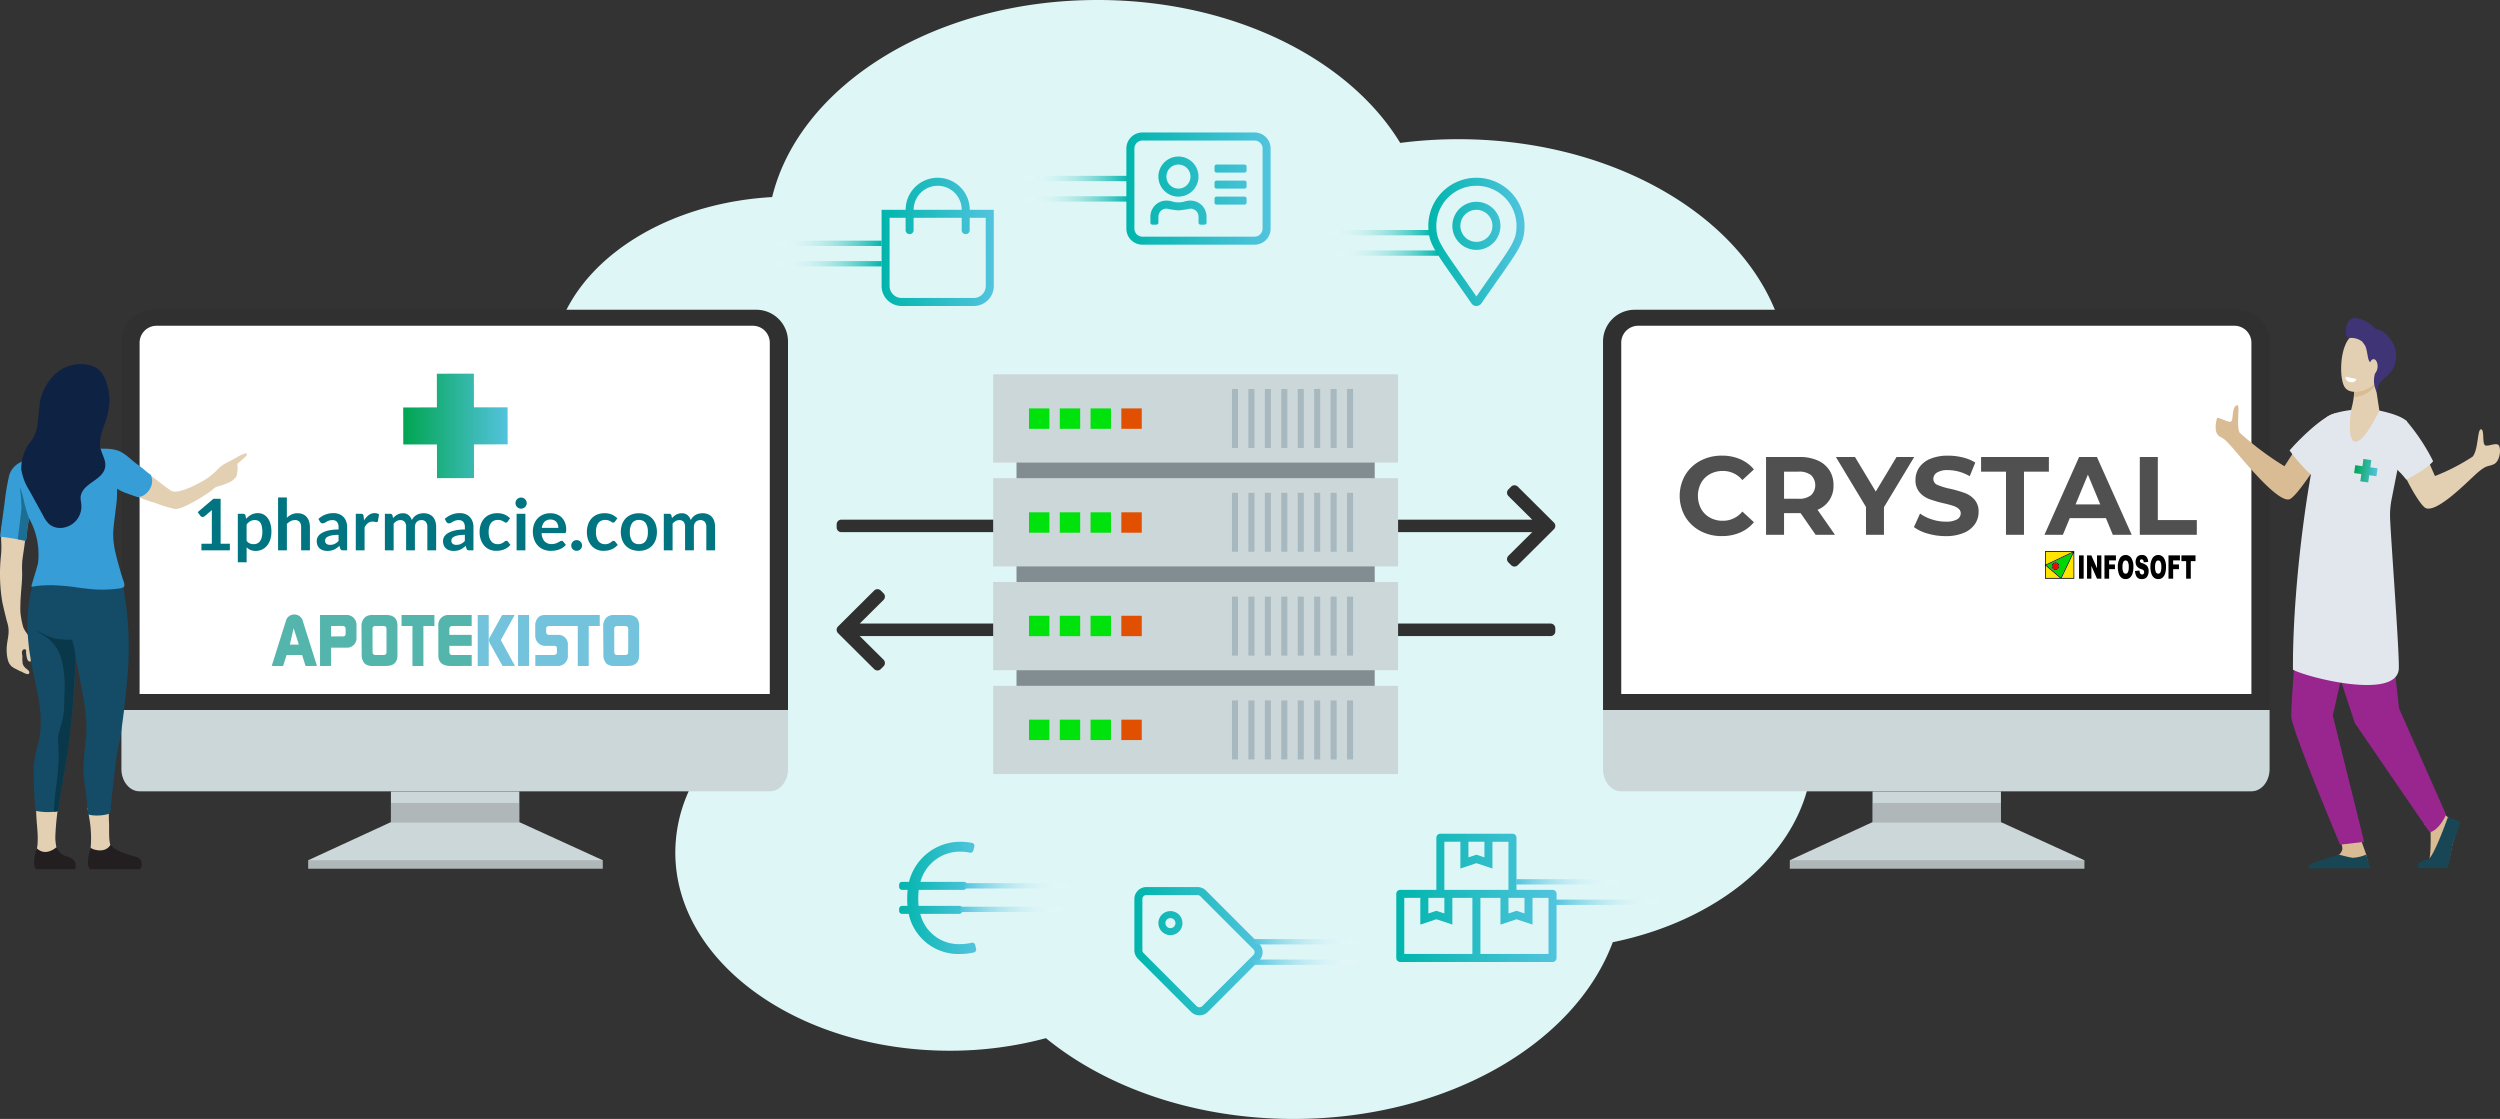 <svg xmlns="http://www.w3.org/2000/svg" xmlns:xlink="http://www.w3.org/1999/xlink" viewBox="0 0 469.19 210"><rect x="0" y="0" width="469.19" height="210" fill="#333333" stroke="none"/><defs><style>.cls-1{isolation:isolate;}.cls-2{fill:#dff6f7;}.cls-3{fill:#303030;}.cls-4{fill:#818d91;}.cls-5{fill:#ccd7da;}.cls-6{fill:#a8b8bf;}.cls-7{fill:url(#Dégradé_sans_nom_28);}.cls-8{fill:url(#Dégradé_sans_nom_28-2);}.cls-9{fill:url(#Dégradé_sans_nom_28-3);}.cls-10{fill:url(#Dégradé_sans_nom_28-4);}.cls-11{fill:url(#Dégradé_sans_nom_28-5);}.cls-12{fill:url(#Dégradé_sans_nom_28-6);}.cls-13{fill:#6b6b6b;opacity:0.3;mix-blend-mode:multiply;}.cls-14{fill:#fff;}.cls-15{fill:#d9bb94;}.cls-16{fill:#99258e;}.cls-17{fill:#184655;}.cls-18{fill:#e2e7ed;}.cls-19{fill:#e3cfb1;}.cls-20{fill:#3f3475;}.cls-21{fill:url(#Dégradé_sans_nom_2);}.cls-22{fill:#144c68;}.cls-23{fill:#083849;}.cls-24{fill:#379dd7;}.cls-25{fill:#1c6f93;}.cls-26{fill:#0e2243;}.cls-27{fill:#231f20;}.cls-28{fill:#00e20b;}.cls-29{fill:#e05000;}.cls-30{fill:url(#Dégradé_sans_nom_14);}.cls-31{fill:url(#Dégradé_sans_nom_14-2);}.cls-32{fill:url(#Dégradé_sans_nom_14-3);}.cls-33{fill:url(#Dégradé_sans_nom_14-4);}.cls-34{fill:url(#Dégradé_sans_nom_14-5);}.cls-35{fill:url(#Dégradé_sans_nom_14-6);}.cls-36{fill:url(#Dégradé_sans_nom_31);}.cls-37{fill:url(#Dégradé_sans_nom_31-2);}.cls-38{fill:url(#Dégradé_sans_nom_31-3);}.cls-39{fill:url(#Dégradé_sans_nom_31-4);}.cls-40{fill:url(#Dégradé_sans_nom_31-5);}.cls-41{fill:url(#Dégradé_sans_nom_31-6);}.cls-42{fill:#00d700;}.cls-43{fill:#ffe400;}.cls-44{fill:red;}.cls-45{fill:#505050;}.cls-46{fill:#54b5ac;}.cls-47{fill:#74c3dc;}.cls-48{fill:url(#Dégradé_sans_nom_13);}.cls-49{fill:#007581;}</style><linearGradient id="Dégradé_sans_nom_28" x1="211.389" y1="35.393" x2="238.465" y2="35.393" gradientUnits="userSpaceOnUse"><stop offset="0" stop-color="#00b5ac"/><stop offset="1" stop-color="#52c4de"/></linearGradient><linearGradient id="Dégradé_sans_nom_28-2" x1="262.046" y1="168.509" x2="292.129" y2="168.509" xlink:href="#Dégradé_sans_nom_28"/><linearGradient id="Dégradé_sans_nom_28-3" x1="168.75" y1="168.509" x2="183.209" y2="168.509" xlink:href="#Dégradé_sans_nom_28"/><linearGradient id="Dégradé_sans_nom_28-4" x1="268.062" y1="45.394" x2="286.113" y2="45.394" xlink:href="#Dégradé_sans_nom_28"/><linearGradient id="Dégradé_sans_nom_28-5" x1="165.451" y1="45.394" x2="186.509" y2="45.394" xlink:href="#Dégradé_sans_nom_28"/><linearGradient id="Dégradé_sans_nom_28-6" x1="212.894" y1="178.51" x2="236.961" y2="178.51" xlink:href="#Dégradé_sans_nom_28"/><linearGradient id="Dégradé_sans_nom_2" x1="442.928" y1="84.905" x2="447.161" y2="84.905" gradientTransform="matrix(0.99, 0.141, -0.141, 0.99, 15.336, -58.329)" gradientUnits="userSpaceOnUse"><stop offset="0" stop-color="#00a551"/><stop offset="1" stop-color="#53c3dd"/></linearGradient><linearGradient id="Dégradé_sans_nom_14" x1="212.8" y1="-42.849" x2="232.8" y2="-42.849" gradientTransform="translate(424.599 -9.349) rotate(180)" gradientUnits="userSpaceOnUse"><stop offset="0" stop-color="#00b5ac"/><stop offset="1" stop-color="#fff" stop-opacity="0"/></linearGradient><linearGradient id="Dégradé_sans_nom_14-2" x1="212.8" y1="-46.683" x2="232.8" y2="-46.683" xlink:href="#Dégradé_sans_nom_14"/><linearGradient id="Dégradé_sans_nom_14-3" x1="155.966" y1="-53.016" x2="175.966" y2="-53.016" xlink:href="#Dégradé_sans_nom_14"/><linearGradient id="Dégradé_sans_nom_14-4" x1="154.633" y1="-56.849" x2="174.633" y2="-56.849" xlink:href="#Dégradé_sans_nom_14"/><linearGradient id="Dégradé_sans_nom_14-5" x1="259.133" y1="-55.016" x2="279.133" y2="-55.016" xlink:href="#Dégradé_sans_nom_14"/><linearGradient id="Dégradé_sans_nom_14-6" x1="259.133" y1="-58.849" x2="279.133" y2="-58.849" xlink:href="#Dégradé_sans_nom_14"/><linearGradient id="Dégradé_sans_nom_31" x1="224.3" y1="-61.834" x2="244.3" y2="-61.834" gradientTransform="translate(536.266 107.499) rotate(-180)" gradientUnits="userSpaceOnUse"><stop offset="0" stop-color="#52c4de"/><stop offset="1" stop-color="#fff" stop-opacity="0"/></linearGradient><linearGradient id="Dégradé_sans_nom_31-2" x1="216.883" y1="-65.667" x2="236.883" y2="-65.667" gradientTransform="translate(521.432 99.833) rotate(-180)" xlink:href="#Dégradé_sans_nom_31"/><linearGradient id="Dégradé_sans_nom_31-3" x1="167.716" y1="-50.584" x2="187.716" y2="-50.584" gradientTransform="translate(423.099 129.999) rotate(-180)" xlink:href="#Dégradé_sans_nom_31"/><linearGradient id="Dégradé_sans_nom_31-4" x1="167.716" y1="-54.417" x2="187.716" y2="-54.417" gradientTransform="translate(423.099 122.333) rotate(-180)" xlink:href="#Dégradé_sans_nom_31"/><linearGradient id="Dégradé_sans_nom_31-5" x1="112.55" y1="-60.5" x2="132.55" y2="-60.5" gradientTransform="translate(312.766 110.166) rotate(-180)" xlink:href="#Dégradé_sans_nom_31"/><linearGradient id="Dégradé_sans_nom_31-6" x1="113.383" y1="-64.917" x2="133.383" y2="-64.917" gradientTransform="translate(314.432 101.333) rotate(-180)" xlink:href="#Dégradé_sans_nom_31"/><linearGradient id="Dégradé_sans_nom_13" x1="75.675" y1="416.163" x2="95.273" y2="416.163" gradientTransform="matrix(1, 0, 0, -1, 0, 496.095)" xlink:href="#Dégradé_sans_nom_2"/></defs><g class="cls-1"><g id="Calque_2" data-name="Calque 2"><g id="Calque_1-2" data-name="Calque 1"><path class="cls-2" d="M340.133,141.035c0-15.021-12.326-27.954-30.063-33.831,15.509-8.147,25.6-21.351,25.6-36.265,0-24.752-27.771-44.817-62.027-44.817a85.572,85.572,0,0,0-10.858.7C253.19,11.032,231.372,0,205.978,0c-30.558,0-55.935,15.97-61.064,36.987-23.12,1.3-41.325,15.252-41.325,32.29,0,6.686,2.8,12.9,7.607,18.057-9.107,6.712-14.73,15.9-14.73,26.043,0,15.83,13.688,29.342,32.974,34.718a27.967,27.967,0,0,0-2.7,11.891c0,20.55,23.056,37.209,51.5,37.209a69.237,69.237,0,0,0,18.055-2.357C207.655,204.132,224.264,210,242.778,210c28.678,0,52.8-14.066,59.9-33.168C324.29,172.415,340.133,158.067,340.133,141.035Z"/><path class="cls-3" d="M291.637,99.323l-6.784,6.748a.88.88,0,0,1-1.245,0l-.518-.519a.879.879,0,0,1,0-1.244l4.469-4.434H157.9a.88.88,0,0,1-.881-.88v-.587a.88.88,0,0,1,.881-.88H287.56l-4.47-4.433a.88.88,0,0,1,0-1.245l.518-.519a.882.882,0,0,1,1.245,0l6.784,6.748A.881.881,0,0,1,291.637,99.323Z"/><path class="cls-3" d="M157.272,117.578l6.784-6.748a.881.881,0,0,1,1.244,0l.519.519a.88.88,0,0,1,0,1.245l-4.469,4.433H291.014a.881.881,0,0,1,.881.88v.587a.881.881,0,0,1-.881.88H161.349l4.47,4.434a.879.879,0,0,1,0,1.244l-.518.519a.88.88,0,0,1-1.245,0l-6.784-6.748A.88.88,0,0,1,157.272,117.578Z"/><rect class="cls-4" x="190.776" y="70.666" width="67.225" height="74.066"/><rect class="cls-5" x="186.392" y="70.254" width="75.994" height="16.563"/><rect class="cls-6" x="231.209" y="73.001" width="1.137" height="11.069"/><rect class="cls-6" x="234.294" y="73.001" width="1.137" height="11.069"/><rect class="cls-6" x="237.379" y="73.001" width="1.137" height="11.069"/><rect class="cls-6" x="240.464" y="73.001" width="1.137" height="11.069"/><rect class="cls-6" x="243.55" y="73.001" width="1.137" height="11.069"/><rect class="cls-6" x="246.635" y="73.001" width="1.137" height="11.069"/><rect class="cls-6" x="249.72" y="73.001" width="1.137" height="11.069"/><rect class="cls-6" x="252.805" y="73.001" width="1.137" height="11.069"/><rect class="cls-5" x="186.392" y="89.74" width="75.994" height="16.563"/><rect class="cls-6" x="231.209" y="92.487" width="1.137" height="11.069"/><rect class="cls-6" x="234.294" y="92.487" width="1.137" height="11.069"/><rect class="cls-6" x="237.379" y="92.487" width="1.137" height="11.069"/><rect class="cls-6" x="240.464" y="92.487" width="1.137" height="11.069"/><rect class="cls-6" x="243.55" y="92.487" width="1.137" height="11.069"/><rect class="cls-6" x="246.635" y="92.487" width="1.137" height="11.069"/><rect class="cls-6" x="249.72" y="92.487" width="1.137" height="11.069"/><rect class="cls-6" x="252.805" y="92.487" width="1.137" height="11.069"/><rect class="cls-5" x="186.392" y="109.225" width="75.994" height="16.563"/><rect class="cls-6" x="231.209" y="111.972" width="1.137" height="11.069"/><rect class="cls-6" x="234.294" y="111.972" width="1.137" height="11.069"/><rect class="cls-6" x="237.379" y="111.972" width="1.137" height="11.069"/><rect class="cls-6" x="240.464" y="111.972" width="1.137" height="11.069"/><rect class="cls-6" x="243.55" y="111.972" width="1.137" height="11.069"/><rect class="cls-6" x="246.635" y="111.972" width="1.137" height="11.069"/><rect class="cls-6" x="249.72" y="111.972" width="1.137" height="11.069"/><rect class="cls-6" x="252.805" y="111.972" width="1.137" height="11.069"/><rect class="cls-5" x="186.392" y="128.711" width="75.994" height="16.563"/><rect class="cls-6" x="231.209" y="131.458" width="1.137" height="11.069"/><rect class="cls-6" x="234.294" y="131.458" width="1.137" height="11.069"/><rect class="cls-6" x="237.379" y="131.458" width="1.137" height="11.069"/><rect class="cls-6" x="240.464" y="131.458" width="1.137" height="11.069"/><rect class="cls-6" x="243.55" y="131.458" width="1.137" height="11.069"/><rect class="cls-6" x="246.635" y="131.458" width="1.137" height="11.069"/><rect class="cls-6" x="249.72" y="131.458" width="1.137" height="11.069"/><rect class="cls-6" x="252.805" y="131.458" width="1.137" height="11.069"/><path class="cls-7" d="M235.457,24.864H214.4a3.012,3.012,0,0,0-3.009,3.008V42.914a3.012,3.012,0,0,0,3.009,3.008h21.059a3.011,3.011,0,0,0,3.008-3.008V27.872A3.011,3.011,0,0,0,235.457,24.864Zm1.5,18.05a1.509,1.509,0,0,1-1.5,1.5H214.4a1.509,1.509,0,0,1-1.5-1.5V27.872a1.509,1.509,0,0,1,1.5-1.5h21.059a1.509,1.509,0,0,1,1.5,1.5ZM233.576,36.9h-5.264a.377.377,0,0,0-.376.376v.752a.377.377,0,0,0,.376.376h5.264a.377.377,0,0,0,.376-.376v-.752A.377.377,0,0,0,233.576,36.9Zm0-3.008h-5.264a.377.377,0,0,0-.376.376v.752a.377.377,0,0,0,.376.376h5.264a.377.377,0,0,0,.376-.376v-.752A.377.377,0,0,0,233.576,33.889Zm0-3.009h-5.264a.378.378,0,0,0-.376.377v.752a.377.377,0,0,0,.376.376h5.264a.377.377,0,0,0,.376-.376v-.752A.378.378,0,0,0,233.576,30.88ZM221.167,36.9a3.761,3.761,0,1,0-3.761-3.76A3.759,3.759,0,0,0,221.167,36.9Zm0-6.017a2.257,2.257,0,1,1-2.257,2.257A2.257,2.257,0,0,1,221.167,30.88Zm2.2,6.769c-.917,0-1.147.329-2.2.329s-1.284-.329-2.2-.329a3,3,0,0,0-2.529,1.288A3.144,3.144,0,0,0,215.9,40.7v1.086a.377.377,0,0,0,.376.376h.752a.377.377,0,0,0,.376-.376V40.7a1.649,1.649,0,0,1,.282-.921,1.522,1.522,0,0,1,1.284-.621,16.628,16.628,0,0,0,2.2.329,16.91,16.91,0,0,0,2.2-.329,1.534,1.534,0,0,1,1.284.621,1.649,1.649,0,0,1,.282.921v1.086a.377.377,0,0,0,.376.376h.752a.377.377,0,0,0,.376-.376V40.7a3.152,3.152,0,0,0-.536-1.763,3.045,3.045,0,0,0-2.538-1.288Z"/><path class="cls-8" d="M291.377,167.005h-6.769v-9.778a.754.754,0,0,0-.752-.752H270.319a.754.754,0,0,0-.752.752v9.778H262.8a.754.754,0,0,0-.752.752V179.79a.754.754,0,0,0,.752.752h28.579a.754.754,0,0,0,.752-.752V167.757A.754.754,0,0,0,291.377,167.005Zm-8.273,1.5h3.009v2.928l-1.5-.5-1.5.5Zm-4.512-10.53v2.929l-1.5-.5-1.5.5v-2.929Zm-7.521,0h3.008V163l3.009-1,3.008,1v-5.016H283.1v9.026H271.071Zm0,10.53v2.928l-1.5-.5-1.5.5v-2.928Zm-7.521,0h3.008v5.015l3.009-1,3.008,1v-5.015h3.76v10.529H263.55Zm27.075,10.529H277.84V168.509h3.76v5.015l3.008-1,3.009,1v-5.015h3.008Z"/><path class="cls-9" d="M183.023,177.352a.565.565,0,0,0-.684-.417,8.891,8.891,0,0,1-2.06.249,7.431,7.431,0,0,1-7.56-5.667h7.3a.564.564,0,0,0,.554-.457l.072-.376a.564.564,0,0,0-.553-.671H172.4a14.876,14.876,0,0,1,.029-3.008h8.4a.564.564,0,0,0,.554-.458l.073-.376a.564.564,0,0,0-.554-.671h-8.152a7.667,7.667,0,0,1,7.5-5.667,8.889,8.889,0,0,1,1.765.192.563.563,0,0,0,.661-.413l.185-.728a.564.564,0,0,0-.436-.692,11.3,11.3,0,0,0-2.146-.213A9.922,9.922,0,0,0,170.6,165.5h-1.289a.565.565,0,0,0-.565.564v.377a.565.565,0,0,0,.565.564h1.029a17.5,17.5,0,0,0-.029,3.008h-1a.565.565,0,0,0-.565.564v.376a.564.564,0,0,0,.565.564h1.231a9.519,9.519,0,0,0,9.733,7.521,11.185,11.185,0,0,0,2.5-.287.564.564,0,0,0,.42-.68Z"/><path class="cls-10" d="M277.088,37.873a4.513,4.513,0,1,0,4.512,4.513A4.517,4.517,0,0,0,277.088,37.873Zm0,7.521a3.009,3.009,0,1,1,3.008-3.008A3.012,3.012,0,0,1,277.088,45.394Zm0-12.033a9.025,9.025,0,0,0-9.026,9.025c0,3.639,1.268,4.655,8.1,14.556a1.129,1.129,0,0,0,1.855,0c6.83-9.9,8.1-10.917,8.1-14.556A9.025,9.025,0,0,0,277.088,33.361Zm0,22.277c-6.548-9.469-7.521-10.221-7.521-13.252a7.521,7.521,0,0,1,15.042,0C284.609,45.417,283.636,46.168,277.088,55.638Z"/><path class="cls-11" d="M182,39.377a6.017,6.017,0,0,0-12.034,0h-4.512v14.29a3.76,3.76,0,0,0,3.76,3.761h13.538a3.76,3.76,0,0,0,3.76-3.761V39.377Zm-6.017-4.512a4.518,4.518,0,0,1,4.513,4.512h-9.026A4.518,4.518,0,0,1,175.98,34.865Zm9.025,18.8a2.259,2.259,0,0,1-2.256,2.256H169.211a2.259,2.259,0,0,1-2.256-2.256V40.881h3.008v2.257a.752.752,0,1,0,1.5,0V40.881h9.026v2.257a.752.752,0,1,0,1.5,0V40.881h3.008Z"/><path class="cls-12" d="M236.3,177.1l-9.96-9.96a2.256,2.256,0,0,0-1.595-.661H215.15a2.256,2.256,0,0,0-2.256,2.257v9.594a2.256,2.256,0,0,0,.66,1.6l9.96,9.96a2.257,2.257,0,0,0,3.191,0l9.595-9.595a2.257,2.257,0,0,0,0-3.191Zm-1.064,2.127-9.594,9.595a.753.753,0,0,1-1.064,0l-9.96-9.96a.747.747,0,0,1-.22-.532v-9.594a.753.753,0,0,1,.752-.753h9.595a.748.748,0,0,1,.532.221l9.959,9.959a.752.752,0,0,1,0,1.064Zm-15.573-6.919a.94.94,0,1,1-.941.94.941.941,0,0,1,.941-.94m0-1.316a2.256,2.256,0,1,0,2.256,2.256A2.256,2.256,0,0,0,219.663,170.989Z"/><polygon class="cls-5" points="73.366 154.29 57.847 161.443 57.847 163.028 113.116 163.028 113.116 161.443 97.456 154.29 73.366 154.29"/><rect class="cls-5" x="73.366" y="148.543" width="24.1" height="5.76"/><path class="cls-3" d="M147.889,133.252V64.085a5.951,5.951,0,0,0-5.951-5.951H28.737a5.951,5.951,0,0,0-5.951,5.951v69.167Z"/><rect class="cls-13" x="57.847" y="161.443" width="55.269" height="1.584"/><rect class="cls-13" x="73.366" y="150.691" width="24.091" height="3.599"/><path class="cls-5" d="M22.786,133.252v11.084c0,2.306,1.524,4.175,3.4,4.175h118.3c1.88,0,3.4-1.869,3.4-4.175V133.252Z"/><path class="cls-14" d="M144.471,130.248V64.269a3.189,3.189,0,0,0-3.244-3.131H29.449A3.19,3.19,0,0,0,26.2,64.269v65.979Z"/><polygon class="cls-5" points="351.429 154.29 335.91 161.443 335.91 163.028 391.179 163.028 391.179 161.443 375.52 154.29 351.429 154.29"/><rect class="cls-5" x="351.429" y="148.543" width="24.1" height="5.76"/><path class="cls-3" d="M425.952,133.252V64.085A5.95,5.95,0,0,0,420,58.134H306.8a5.95,5.95,0,0,0-5.95,5.951v69.167Z"/><rect class="cls-13" x="335.91" y="161.443" width="55.269" height="1.584"/><rect class="cls-13" x="351.429" y="150.691" width="24.091" height="3.599"/><path class="cls-5" d="M300.85,133.252v11.084c0,2.306,1.524,4.175,3.4,4.175H422.548c1.88,0,3.4-1.869,3.4-4.175V133.252Z"/><path class="cls-14" d="M422.534,130.248V64.269a3.189,3.189,0,0,0-3.244-3.131H307.512a3.189,3.189,0,0,0-3.244,3.131v65.979Z"/><path class="cls-15" d="M454.983,154.676s1.15,1.127,1.176,1.54.1,4.843-.367,5.257-1.85.707-1.406,1.172c.335.351,2.914.276,4.624.182.5-.028,1.125-4.023,1.323-4.61.287-.853.985-2.774.724-3.369a5,5,0,0,0-1.593-1.44,7.832,7.832,0,0,1-1.764-1.885Z"/><path class="cls-15" d="M443.062,157.491s1.03,2.919,1.031,2.926c.077.463.378,1.606.378,2.026,0,1.579-7.1-1.341-5.508-2.041a1.684,1.684,0,0,0,.643-1.107,3.71,3.71,0,0,0-.6-1.867Z"/><path class="cls-16" d="M431.926,102.943s-.518,5.233-.518,5.311c0,8.465-1.672,25-1.354,26.592.776,3.882,9.126,23.684,9.126,23.684l4.514-.541-5.881-23.709,2.164-9.543,3.062-18.863Z"/><path class="cls-16" d="M447.073,107.572l.856,4.96,2.317,20.412,8.824,19.95s-1.241,2.9-3.072,3.311l-14.044-20.483-8.964-27.174.547-4.858Z"/><path class="cls-17" d="M459.408,153.38s-2.652,7.493-3.69,7.855c-.276.1-1.6.339-1.848.926a2.558,2.558,0,0,0,0,.768H459.4s.7-3.3.976-4.752c0,0,1.463-3.545,1.3-3.867S459.408,153.38,459.408,153.38Z"/><path class="cls-17" d="M444.875,162.964l-.813-2.577a7.034,7.034,0,0,1-2.561.6,25.9,25.9,0,0,1-2.52-.6c-3.407,1.126-6.2,1.672-5.691,2.577h11.585Z"/><path class="cls-18" d="M444.754,76.724s5.478.789,6.979,2.372l-2.889,14.616a15.4,15.4,0,0,0-.287,3.36c.074,3.055,1.865,26.546,1.627,28.61-.66,5.717-17.436,1.388-19.849,0-.121-17.617,3.776-43.123,6.035-47.04.752-1.306,5.247-1.737,5.247-1.737Z"/><path class="cls-15" d="M416.057,78.544c.13-.465,1.927.733,2.574.6s.08-2.856,1.247-3.1c.575-.119-.2,3.66.408,5.11a55.283,55.283,0,0,0,8.46,6.352c.474-.758,1.432-2.2,1.86-2.915,1.167,1.274,2.048,2.843,3.277,4.04C432.3,91,430.4,93.552,429.609,93.723c-2.394.519-9.34-8.29-10.769-9.849s-1.2-1.329-2.26-1.952S415.812,79.414,416.057,78.544Z"/><path class="cls-18" d="M438.118,77.629c1.634-.287,2,3.241,2,3.241a57.905,57.905,0,0,1-6.317,8.312,31.512,31.512,0,0,1-4.1-4.646C432.318,81.523,436.4,77.93,438.118,77.629Z"/><path class="cls-19" d="M469.007,83.652c-.392-.724-1.941.164-2.564-.051s-.176-2.769-.714-3.006c-.845-.372-.523,3.73-1.682,5.11a38.136,38.136,0,0,1-7.063,3.634c-.368-.814-.718-1.617-1.047-2.389-1.327,1.107-2.982,1.818-4.361,2.84,1.251,2.549,2.965,5.314,3.722,5.589,2.3.835,8.194-5.437,9.818-6.79s1.732-.963,2.865-1.438S469.437,84.446,469.007,83.652Z"/><path class="cls-18" d="M451.571,78.926c-.482-.423-4.911,7.81-4.911,7.81s2.08-.45,4.942,3.291c1.417-.785,3.952-2.125,5.037-3.469A37.425,37.425,0,0,0,451.571,78.926Z"/><path class="cls-19" d="M445.743,71.682l.8,5.356s-2.933,6.376-4.684,5.823c-1.468-.464-.565-6.106-.565-6.106a15.626,15.626,0,0,0,.561-4.546C441.618,70.693,445.743,71.682,445.743,71.682Z"/><path class="cls-15" d="M441.858,72.209c-.24-1.516,3.885-.527,3.885-.527l.066.445a2.48,2.48,0,0,1-.447.746,5.409,5.409,0,0,1-3.607,1.652A8.372,8.372,0,0,0,441.858,72.209Z"/><path class="cls-19" d="M446.419,64.106c.117-.043.935,6.1-.617,7.79s-4.577,2.243-5.661.912c-1.2-1.473-1.14-8.074,1.273-9.812S446.419,64.106,446.419,64.106Z"/><path class="cls-20" d="M442.333,59.71a6.687,6.687,0,0,1,3.517,2.03c.847.1,2,.575,3.187,2.566a5.018,5.018,0,0,1-1.319,6.493,3.915,3.915,0,0,0-1.682,2.876l-.265-.8A4.51,4.51,0,0,1,445.558,71a3.7,3.7,0,0,1,.275-1.126c.409-.889-.879-1.48-1.24-2.22-.278-.569-.292-1.872-.73-2.813l-.523-.719a3.306,3.306,0,0,0-2.389-.682C439.77,63.707,439.94,59.216,442.333,59.71Z"/><path class="cls-19" d="M444.672,68.746c-.012.75.325,1.363.752,1.371s.785-.594.8-1.344-.324-1.363-.752-1.37S444.685,68,444.672,68.746Z"/><path class="cls-14" d="M440.215,70.708l2.027.42a.9.9,0,0,1-1.1.6C440.046,71.535,440.215,70.708,440.215,70.708Z"/><polygon class="cls-21" points="446.002 89.376 446.211 87.89 444.859 87.7 445.049 86.348 443.563 86.139 443.373 87.491 442.021 87.301 441.812 88.787 443.164 88.977 442.974 90.329 444.46 90.538 444.65 89.186 446.002 89.376"/><path class="cls-19" d="M17.063,158.392c-.016.318-.042.541-.042.8.494.069.6.639.912.763a3.971,3.971,0,0,0,2.054.154c.785-.068.693.133.715-.55.016-.525.282-.429.056-.9-.391-.823-.244-3.192-.291-4.1-.058-1.105-.038-2.041-.043-2.952-1.119.075-2.018.376-3.136.452-.607.041-.983-.824-.85-.278.151.617.415,2.276.493,2.905A21.384,21.384,0,0,1,17.063,158.392Z"/><path class="cls-19" d="M10.664,159.371c.067.373.2.494-.079.891-.271.379-.859.26-1.318.179a6.941,6.941,0,0,0-2.619-.086,8.268,8.268,0,0,0,.423-2.453c.069-2.125-.276-3.317-.32-6.88.742.026,1.811.61,2.552.636.383.014.607-.232.99-.218.1,0,.364-.037.429.039a.723.723,0,0,1,.131.377,49.865,49.865,0,0,0-.476,5.372A11.051,11.051,0,0,0,10.664,159.371Z"/><path class="cls-19" d="M.206,101.279a22.9,22.9,0,0,1,.2-2.955c.81.157,1.613.381,2.425.5.723.1,1.451.187,2.164.336,0,.086-.012.174-.021.262-.08.779-.424,3.253-.54,4.028q-.139.925-.254,1.854a19.874,19.874,0,0,0-.022,2.2c.011,1.24-.088,2.1-.181,3.337-.069.908-.136,1.817-.155,2.727-.01.466-.016.938.015,1.4a16,16,0,0,0,.53,2.759,6.072,6.072,0,0,0,.482.886,5.265,5.265,0,0,1,.553.823,2.949,2.949,0,0,1,.2,1.245,8.267,8.267,0,0,0-.009,1.407c.051.362.178.71.238,1.071a1.349,1.349,0,0,1-.162,1.052c-.159-.083-.287-.081-.406-.236a1.333,1.333,0,0,1-.213-.511,5.959,5.959,0,0,1-.155-.994c-.015-.22.107-.533-.205-.613a.449.449,0,0,0-.469.219.876.876,0,0,0-.1.536c.017.184.064.364.084.548a7.136,7.136,0,0,0,.064,1.451,1.956,1.956,0,0,0,.593.822c.211.189.556.384.63.672a.355.355,0,0,1-.025.268.345.345,0,0,1-.316.146,3.073,3.073,0,0,1-1.021-.426,6.549,6.549,0,0,1-1.061-.5,3.612,3.612,0,0,1-.921-.554,2.4,2.4,0,0,1-.623-1.023,6.558,6.558,0,0,1-.265-1.648c-.111-1.691.475-2.917.335-4.387a5.222,5.222,0,0,0-.219-1.095c-.162-.509-.894-3.544-.981-4.116a32.209,32.209,0,0,1-.235-8.286A17.41,17.41,0,0,0,.206,101.279Z"/><path class="cls-19" d="M32.136,92.108c1.13.621,4.018-.786,5.24-1.468a11.791,11.791,0,0,0,3.293-2.356,6.059,6.059,0,0,1,2.11-1.545s.97-.522,1.808-.979a4.986,4.986,0,0,1,1.544-.679c.192.023.2.072.189.264-.026.31-1.628,1.533-1.846,1.771.236-.183.1,2.135-.189,2.411a4.468,4.468,0,0,1-.791.753,11.982,11.982,0,0,1-1.62.716c-1.057.343-1.205.2-2.034.942-.77.688-5.65,3.8-7.045,3.579a24.952,24.952,0,0,1-3.711-1.149,23.539,23.539,0,0,1-4.7-1.874,35.354,35.354,0,0,0,2.952-4.073c.342.291.464.4.815.684C28.235,89.175,31.288,91.6,32.136,92.108Z"/><path class="cls-22" d="M5.713,123.426c.721,4.458,2,7.97,1.928,12.486-.061,3.8-.888,3.787-1.314,8.069a71.33,71.33,0,0,0,.366,8.195,11.044,11.044,0,0,0,4.223.056c.339-3.152,1-5.972,1.368-8.652,1-7.29,1.866-13.011,1.866-20.639.836,5.307,2.48,10.55,1.986,15.9a46.657,46.657,0,0,0-.481,5.8c.027,1.727.57,3.764.83,8.174,1.18.471,3.828.175,4.227-.266.169-2.708.792-7.421,1.137-10.489.1-.852.615-2.855.737-3.681.509-3.447.832-5.953,1.222-10.182a62.726,62.726,0,0,0-.885-19.077,116.417,116.417,0,0,1-12.419.258q-1.516-.05-3.031-.139c-.618-.036-.221-1.7-.537-1.249a24.884,24.884,0,0,0-1.223,3.424,31.909,31.909,0,0,0-.556,5.823A38.128,38.128,0,0,0,5.713,123.426Z"/><path class="cls-23" d="M6.736,118.192a9.575,9.575,0,0,0,1.1.626,9.717,9.717,0,0,0,2.467,1.01,15.883,15.883,0,0,0,3.228.235,21.025,21.025,0,0,1,.616,2.878,143.387,143.387,0,0,1-1.866,20.639c-.369,2.68-1.043,5.522-1.368,8.652a5.416,5.416,0,0,1-.828.124c.258-4.064.684-6.017.766-7.53a30.1,30.1,0,0,0,.042-5.7c-.109-1.88,1.121-3.55,1.142-6.656.012-1.721.189-3.534.059-5.258-.172-2.273-.591-4.754-2.155-6.515-1.168-1.316-2.239-1.578-3.337-2.6C6.648,118.126,6.691,118.16,6.736,118.192Z"/><path class="cls-24" d="M16.46,83.8a5.733,5.733,0,0,0-7.029-.108,7.473,7.473,0,0,0-.949,1.035c-.843.887-1.8.422-4.622,2.027a3.977,3.977,0,0,0-2.112,2.38,43.736,43.736,0,0,0-.885,5.251q-.151,1.078-.3,2.158c-.1.719-.5,3.775-.547,4.173,1.622.2,3.214.44,4.849.805.232-1.7.28-2.74.6-4.237a13.983,13.983,0,0,1,1.689,8.281c-.087.556-.543,1.982-1.049,3.679-.211.708-.306.927.014.859s.912-.152,1.043-.161a23.887,23.887,0,0,1,2.578-.115c.91.027,1.819.092,2.727.167.99.082,2.708.387,3.7.462a22.768,22.768,0,0,0,6.2-.014,2.241,2.241,0,0,0,.8-.242c.377-.266.077-.966-.043-1.316-.306-.895-.36-1.121-.578-1.872-.946-3.245-1.4-5.2-1.279-7.335,0-.029,0-.058,0-.087.062-1.139.566-4.787.632-5.545a22.543,22.543,0,0,0,.062-2.35,7.727,7.727,0,0,0,1.825.881q.492.2,1,.362a5.473,5.473,0,0,0,1.022.312c1.455.17,3.476-2.073,2.48-4.131-1.105-.775-1.241-1.08-2.422-1.9-1.24-.861-2.447-2.279-3.9-2.7-2.094-.6-2.715-.019-5.124-.635A1.74,1.74,0,0,0,16.46,83.8Z"/><path class="cls-25" d="M4.512,94.1a24.518,24.518,0,0,0,.95,3.181c-.325,1.464-.412,3.071-.6,4.237-.459-.1-1.069-.229-1.552-.314.138-.8.695-5.385.709-5.677.052-1.162-.241-3.629-.256-4.118A22.508,22.508,0,0,1,4.512,94.1Z"/><path class="cls-26" d="M20.314,77.193c-.068.367-.151.724-.248,1.067-.492,1.752-1.41,3.451-1.3,5.269.094,1.535,1.372,2.861.9,4.443-.618,2.073-3.577,2.623-4.378,4.633-.353.885-.028,1.485-.014,2.363a4.031,4.031,0,0,1-3.4,4.067,3.285,3.285,0,0,1-2.6-.631A5.421,5.421,0,0,1,8.1,96.771L5.5,92.038a10.507,10.507,0,0,1-1.508-3.916,8.113,8.113,0,0,1,1.938-5.467c1.142-1.536,1.193-3.538,1.357-5.39q.049-.559.138-1.116c.048-.305.021-.6.092-.9a10.96,10.96,0,0,1,.651-1.925,9.37,9.37,0,0,1,2.382-3.287,7.051,7.051,0,0,1,4.707-1.711,6.548,6.548,0,0,1,2.5.54,3.68,3.68,0,0,1,1.712,1.765c.1.168.184.34.269.515A10.1,10.1,0,0,1,20.314,77.193Z"/><path class="cls-27" d="M17.021,159.2a7.69,7.69,0,0,0-.5,2.458c-.057,1.413.452,1.47.452,1.47h9.211a1.354,1.354,0,0,0-.678-2.317c-1.274-.425-3.956-1.017-4.747-2.317C20.758,158.489,19.952,160.41,17.021,159.2Z"/><path class="cls-27" d="M6.905,159.2a7.706,7.706,0,0,0-.5,2.458c-.057,1.413.452,1.47.452,1.47H14.09s.735-1.639-1.3-2.317c-1.274-.425-1.413-.509-2.2-1.809C10.586,159,8.608,160.862,6.905,159.2Z"/><rect class="cls-28" x="193.117" y="76.648" width="3.83" height="3.83"/><rect class="cls-28" x="198.895" y="76.648" width="3.83" height="3.83"/><rect class="cls-28" x="204.672" y="76.648" width="3.83" height="3.83"/><rect class="cls-29" x="210.45" y="76.648" width="3.83" height="3.83"/><rect class="cls-28" x="193.117" y="96.148" width="3.83" height="3.83"/><rect class="cls-28" x="198.895" y="96.148" width="3.83" height="3.83"/><rect class="cls-28" x="204.672" y="96.148" width="3.83" height="3.83"/><rect class="cls-29" x="210.45" y="96.148" width="3.83" height="3.83"/><rect class="cls-28" x="193.117" y="115.564" width="3.83" height="3.83"/><rect class="cls-28" x="198.895" y="115.564" width="3.83" height="3.83"/><rect class="cls-28" x="204.672" y="115.564" width="3.83" height="3.83"/><rect class="cls-29" x="210.45" y="115.564" width="3.83" height="3.83"/><rect class="cls-28" x="193.117" y="135.064" width="3.83" height="3.83"/><rect class="cls-28" x="198.895" y="135.064" width="3.83" height="3.83"/><rect class="cls-28" x="204.672" y="135.064" width="3.83" height="3.83"/><rect class="cls-29" x="210.45" y="135.064" width="3.83" height="3.83"/><rect class="cls-30" x="191.8" y="33" width="20" height="1"/><rect class="cls-31" x="191.8" y="36.834" width="20" height="1"/><rect class="cls-32" x="248.633" y="43.167" width="20" height="1"/><rect class="cls-33" x="249.966" y="47" width="20" height="1"/><rect class="cls-34" x="145.466" y="45.167" width="20" height="1"/><rect class="cls-35" x="145.466" y="49" width="20" height="1"/><rect class="cls-36" x="291.966" y="168.833" width="20" height="1" transform="translate(603.932 338.666) rotate(180)"/><rect class="cls-37" x="284.55" y="165" width="20" height="1" transform="translate(589.099 330.999) rotate(180)"/><rect class="cls-38" x="235.383" y="180.083" width="20" height="1" transform="translate(490.766 361.166) rotate(180)"/><rect class="cls-39" x="235.383" y="176.25" width="20" height="1" transform="translate(490.766 353.499) rotate(180)"/><rect class="cls-40" x="180.216" y="170.166" width="20" height="1" transform="translate(380.432 341.333) rotate(180)"/><rect class="cls-41" x="181.05" y="165.75" width="20" height="1" transform="translate(382.099 332.499) rotate(180)"/><g id="Calque_2-2" data-name="Calque 2"><g id="Calque_1-2-2" data-name="Calque 1-2"><path d="M390.182,104.232h.872v4.374h-.872Z"/><path d="M391.685,104.232h.812l1.06,2.42v-2.42h.82v4.374h-.82l-1.055-2.4v2.4h-.817Z"/><path d="M394.959,104.232h2.151v.94h-1.277v.763h1.09v.883h-1.09v1.788h-.874Z"/><path d="M397.469,106.422a3.073,3.073,0,0,1,.384-1.668,1.275,1.275,0,0,1,2.153-.01,3.009,3.009,0,0,1,.38,1.642,3.989,3.989,0,0,1-.166,1.257,1.717,1.717,0,0,1-.48.764,1.149,1.149,0,0,1-.783.273,1.27,1.27,0,0,1-.788-.236,1.63,1.63,0,0,1-.506-.745A3.6,3.6,0,0,1,397.469,106.422Zm.87.006a2.093,2.093,0,0,0,.159.951.469.469,0,0,0,.614.253.464.464,0,0,0,.251-.247,2.332,2.332,0,0,0,.154-1.017,1.929,1.929,0,0,0-.161-.9.485.485,0,0,0-.436-.285.475.475,0,0,0-.422.29,2.113,2.113,0,0,0-.159.958Z"/><path d="M400.7,107.159l.828-.081a1.354,1.354,0,0,0,.109.477.42.42,0,0,0,.384.266.338.338,0,0,0,.288-.136.537.537,0,0,0,0-.619.913.913,0,0,0-.445-.253,1.666,1.666,0,0,1-.817-.532,1.379,1.379,0,0,1-.245-.844,1.622,1.622,0,0,1,.125-.637,1.042,1.042,0,0,1,.379-.471,1.217,1.217,0,0,1,.692-.172,1.054,1.054,0,0,1,.823.312,1.649,1.649,0,0,1,.337.992l-.82.075a.867.867,0,0,0-.137-.43.347.347,0,0,0-.289-.134.273.273,0,0,0-.229.1.393.393,0,0,0-.077.243.3.3,0,0,0,.064.188.588.588,0,0,0,.292.162,2.8,2.8,0,0,1,.817.387,1.127,1.127,0,0,1,.359.484,1.77,1.77,0,0,1,.113.648,1.963,1.963,0,0,1-.15.775,1.191,1.191,0,0,1-.419.539,1.167,1.167,0,0,1-.677.183,1.093,1.093,0,0,1-1-.429A2.219,2.219,0,0,1,400.7,107.159Z"/><path d="M403.586,106.422a3.073,3.073,0,0,1,.384-1.668,1.276,1.276,0,0,1,2.153-.01,3.009,3.009,0,0,1,.38,1.642,3.989,3.989,0,0,1-.166,1.257,1.717,1.717,0,0,1-.48.764,1.149,1.149,0,0,1-.783.273,1.273,1.273,0,0,1-.788-.235,1.63,1.63,0,0,1-.506-.746A3.6,3.6,0,0,1,403.586,106.422Zm.87.006a2.093,2.093,0,0,0,.159.951.47.47,0,0,0,.865.006,2.347,2.347,0,0,0,.154-1.017,1.917,1.917,0,0,0-.161-.9.482.482,0,0,0-.435-.285.477.477,0,0,0-.423.29,2.113,2.113,0,0,0-.159.958Z"/><path d="M406.975,104.232h2.151v.94h-1.277v.763h1.091v.883h-1.091v1.788h-.874Z"/><path d="M409.4,104.232h2.644v1.08h-.886v3.294h-.871v-3.294H409.4Z"/><path class="cls-42" d="M386.787,108.422l2.253-4.733-5.007,2.386Zm-1.021-2.886a.717.717,0,1,1-.717.717A.717.717,0,0,1,385.766,105.536Z"/><polygon class="cls-43" points="389.146 108.468 389.146 103.795 386.922 108.468 389.146 108.468"/><path class="cls-44" d="M385.766,106.828a.576.576,0,1,0-.575-.576h0A.576.576,0,0,0,385.766,106.828Z"/><polygon class="cls-43" points="383.942 106.183 383.942 108.468 386.622 108.468 383.942 106.183"/><polygon class="cls-43" points="383.942 103.582 383.942 105.962 388.937 103.582 383.942 103.582"/><path d="M383.8,108.609h5.486V103.44H383.8Zm5.345-.141h-2.224l2.224-4.673Zm-2.359-.046-2.754-2.347,5.007-2.386Zm-2.845-4.84h5l-5,2.38Zm0,2.6,2.681,2.285h-2.681Z"/><path d="M385.766,106.969a.717.717,0,1,0-.717-.717A.717.717,0,0,0,385.766,106.969Zm0-1.292a.576.576,0,1,1-.575.575h0A.575.575,0,0,1,385.766,105.677Z"/></g></g><path class="cls-45" d="M319.105,99.644a7.231,7.231,0,0,1-2.837-2.69,7.849,7.849,0,0,1,0-7.781,7.231,7.231,0,0,1,2.837-2.69,8.423,8.423,0,0,1,4.057-.97,8.518,8.518,0,0,1,3.432.667,6.871,6.871,0,0,1,2.575,1.919L327,90.1a4.666,4.666,0,0,0-3.671-1.71,4.872,4.872,0,0,0-2.419.594,4.222,4.222,0,0,0-1.659,1.659,5.217,5.217,0,0,0,0,4.839,4.219,4.219,0,0,0,1.659,1.658,4.862,4.862,0,0,0,2.419.595A4.643,4.643,0,0,0,327,96.005l2.169,2a6.761,6.761,0,0,1-2.586,1.94,8.587,8.587,0,0,1-3.442.667A8.379,8.379,0,0,1,319.105,99.644Z"/><path class="cls-45" d="M340.746,100.364,337.93,96.3h-3.108v4.067h-3.379v-14.6h6.32a8.116,8.116,0,0,1,3.369.647,4.993,4.993,0,0,1,2.2,1.835,5.051,5.051,0,0,1,.772,2.816,4.757,4.757,0,0,1-3,4.61l3.275,4.693Zm-.855-11.191a3.552,3.552,0,0,0-2.316-.657h-2.753v5.09h2.753a3.513,3.513,0,0,0,2.316-.668,2.633,2.633,0,0,0,0-3.765Z"/><path class="cls-45" d="M353.574,95.191v5.173H350.2V95.149l-5.653-9.386h3.588l3.9,6.487,3.9-6.487h3.317Z"/><path class="cls-45" d="M361.8,100.145a7.862,7.862,0,0,1-2.6-1.22l1.147-2.545a7.773,7.773,0,0,0,2.232,1.106,8.383,8.383,0,0,0,2.586.417,4.136,4.136,0,0,0,2.128-.428,1.291,1.291,0,0,0,.688-1.137,1.083,1.083,0,0,0-.407-.865,3.073,3.073,0,0,0-1.043-.553q-.636-.209-1.72-.459a23.548,23.548,0,0,1-2.733-.793,4.434,4.434,0,0,1-1.825-1.272,3.434,3.434,0,0,1-.762-2.336,4.064,4.064,0,0,1,.689-2.305,4.63,4.63,0,0,1,2.075-1.638,8.477,8.477,0,0,1,3.39-.6,11.262,11.262,0,0,1,2.733.333,8.108,8.108,0,0,1,2.336.96l-1.043,2.565a8.151,8.151,0,0,0-4.047-1.147,3.791,3.791,0,0,0-2.1.459,1.4,1.4,0,0,0-.678,1.21,1.184,1.184,0,0,0,.782,1.116,12.346,12.346,0,0,0,2.388.72,23.831,23.831,0,0,1,2.733.792,4.547,4.547,0,0,1,1.825,1.251,3.362,3.362,0,0,1,.761,2.316,3.993,3.993,0,0,1-.7,2.284,4.7,4.7,0,0,1-2.1,1.637,8.531,8.531,0,0,1-3.4.605A11.946,11.946,0,0,1,361.8,100.145Z"/><path class="cls-45" d="M376.477,88.516H371.8V85.763h12.725v2.753h-4.673v11.848h-3.379Z"/><path class="cls-45" d="M395.229,97.235H388.45l-1.294,3.129h-3.462l6.508-14.6h3.337l6.529,14.6h-3.546Zm-1.064-2.566-2.316-5.59-2.315,5.59Z"/><path class="cls-45" d="M401.591,85.763h3.379V97.61h7.321v2.754h-10.7Z"/><path class="cls-46" d="M53.633,116.613a1.61,1.61,0,0,1,1.618-1.287,1.627,1.627,0,0,1,1.6,1.287l2.639,8.373H57.346l-.65-2.057H53.79l-.65,2.057H50.994Zm.769,4.366h1.684l-.981-3.094Z"/><path class="cls-46" d="M60.062,115.419h4.8a1.849,1.849,0,0,1,2.043,1.911v2.334a1.766,1.766,0,0,1-1.638,1.885,1.709,1.709,0,0,1-.258,0H62.131v3.437H60.062Zm2.069,4.02h2.016c.372,0,.451-.013.571-.119s.145-.159.145-.4v-.863c0-.4-.212-.584-.663-.584l-2.069.014Z"/><path class="cls-46" d="M68.573,115.791a2.166,2.166,0,0,1,1.445-.372h2.44c1.459,0,2.136.663,2.136,2.07v5.44c0,1.381-.7,2.057-2.162,2.057H70.018a2.346,2.346,0,0,1-1.485-.371,2.217,2.217,0,0,1-.65-1.688l-.04-5.44A2.187,2.187,0,0,1,68.573,115.791Zm1.339,2.348.013,4.125c0,.516.16.663.677.663h1.26c.515,0,.676-.132.676-.6v-4.193c0-.515-.159-.65-.676-.65H70.6c-.529,0-.688.135-.688.652Z"/><path class="cls-46" d="M75.362,115.419h6.167v2.07H79.461v7.5H77.405v-7.5H75.362Z"/><path class="cls-46" d="M84.564,124.986c-1.5,0-2.3-.676-2.3-1.99V117.5a1.878,1.878,0,0,1,2-2.083h4.257v2.07H84.814a.527.527,0,0,0-.265.094.649.649,0,0,0-.213.515v1.05h4.191v2.07H84.336v1.062c0,.424.173.65.531.65h3.66v2.057Z"/><path class="cls-47" d="M89.655,115.419h2.069v9.567H89.655Zm2.52,5.732a2.114,2.114,0,0,1-.412-1.008,1.38,1.38,0,0,1,.133-.5l.252-.425,2.082-3.8h2.361l-2.6,4.711,2.665,4.856H94.31Z"/><path class="cls-47" d="M97.225,115.419h2.069v9.567H97.225Z"/><path class="cls-47" d="M102.4,115.419a2.057,2.057,0,0,0-1.219.305,2.091,2.091,0,0,0-.73,1.594v2.016a1.892,1.892,0,0,0,1.9,1.884h1.734a.432.432,0,0,1,.439.425c0,.013,0,.026,0,.039v.69c0,.385-.212.557-.729.557h-3.328v2.057h4.058a1.893,1.893,0,0,0,2.053-1.715,2,2,0,0,0,0-.3v-1.922a1.78,1.78,0,0,0-1.652-1.9,1.837,1.837,0,0,0-.257,0h-1.5c-.464,0-.663-.159-.663-.544v-.65c0-.332.225-.465.743-.465h5.187v7.5h2.056v-7.5h2.068v-2.07Z"/><path class="cls-47" d="M113.933,115.791a2.17,2.17,0,0,1,1.446-.372h2.438c1.458,0,2.135.663,2.135,2.07v5.44c0,1.381-.7,2.057-2.162,2.057h-2.413a2.349,2.349,0,0,1-1.486-.371,2.212,2.212,0,0,1-.649-1.688l-.04-5.44A2.185,2.185,0,0,1,113.933,115.791Zm1.34,2.348.013,4.125c0,.516.159.663.677.663h1.259c.516,0,.677-.132.677-.6v-4.193c0-.515-.159-.65-.677-.65h-1.259C115.432,117.489,115.273,117.622,115.273,118.139Z"/><polygon class="cls-48" points="95.273 83.394 95.263 76.442 88.943 76.451 88.934 70.127 81.986 70.137 81.995 76.461 75.675 76.47 75.684 83.422 82.005 83.413 82.014 89.737 88.962 89.727 88.952 83.403 95.273 83.394"/><path class="cls-49" d="M37.8,102.051h1.957V96.417c0-.218.006-.448.02-.689l-1.39,1.164a.5.5,0,0,1-.177.1.66.66,0,0,1-.177.027.53.53,0,0,1-.244-.057.45.45,0,0,1-.163-.13l-.521-.716,2.945-2.506h1.357v8.441h1.734v1.237H37.8Z"/><path class="cls-49" d="M44.633,105.527V96.433h1.009a.491.491,0,0,1,.274.073.346.346,0,0,1,.147.228l.133.634a3.479,3.479,0,0,1,.952-.768,2.579,2.579,0,0,1,1.259-.294,2.253,2.253,0,0,1,1.026.234,2.309,2.309,0,0,1,.8.678,3.256,3.256,0,0,1,.521,1.1,5.541,5.541,0,0,1,.184,1.494,4.734,4.734,0,0,1-.207,1.424,3.491,3.491,0,0,1-.591,1.136,2.675,2.675,0,0,1-2.147,1.02,2.459,2.459,0,0,1-.984-.177,2.42,2.42,0,0,1-.725-.491v2.807Zm3.207-7.922a1.688,1.688,0,0,0-.879.217,2.546,2.546,0,0,0-.678.61v3.074a1.576,1.576,0,0,0,.609.485,1.868,1.868,0,0,0,.712.137,1.6,1.6,0,0,0,.678-.141,1.313,1.313,0,0,0,.515-.428,2.106,2.106,0,0,0,.324-.725,4.117,4.117,0,0,0,.114-1.031,4.585,4.585,0,0,0-.1-1.019,1.967,1.967,0,0,0-.277-.679,1.1,1.1,0,0,0-.438-.381,1.343,1.343,0,0,0-.583-.117Z"/><path class="cls-49" d="M52.187,103.288V93.356h1.65v3.816a3.529,3.529,0,0,1,.882-.615,2.558,2.558,0,0,1,1.129-.234,2.462,2.462,0,0,1,1,.19,1.967,1.967,0,0,1,.725.535,2.363,2.363,0,0,1,.441.822,3.506,3.506,0,0,1,.15,1.053v4.364h-1.65V98.923a1.461,1.461,0,0,0-.29-.972,1.079,1.079,0,0,0-.872-.345,1.716,1.716,0,0,0-.8.194,2.911,2.911,0,0,0-.709.528v4.959Z"/><path class="cls-49" d="M65.151,103.288H64.41a.789.789,0,0,1-.368-.071.454.454,0,0,1-.2-.284l-.146-.488a5.938,5.938,0,0,1-.511.412,3.2,3.2,0,0,1-.518.3,2.684,2.684,0,0,1-.568.181,3.562,3.562,0,0,1-.668.06,2.652,2.652,0,0,1-.8-.118,1.714,1.714,0,0,1-.632-.352,1.593,1.593,0,0,1-.41-.583,2.069,2.069,0,0,1-.147-.812,1.585,1.585,0,0,1,.2-.767,1.907,1.907,0,0,1,.678-.684,4.3,4.3,0,0,1,1.262-.507,8.1,8.1,0,0,1,1.957-.2v-.4a1.533,1.533,0,0,0-.291-1.027,1.058,1.058,0,0,0-.843-.333,2.041,2.041,0,0,0-.668.093,2.553,2.553,0,0,0-.464.211c-.132.078-.253.148-.364.21a.739.739,0,0,1-.368.094.476.476,0,0,1-.287-.087.7.7,0,0,1-.194-.214l-.3-.528A4.072,4.072,0,0,1,62.614,96.3a2.749,2.749,0,0,1,1.072.2,2.272,2.272,0,0,1,.8.547,2.362,2.362,0,0,1,.5.839,3.217,3.217,0,0,1,.17,1.07Zm-3.207-1.031a2.3,2.3,0,0,0,.469-.047,1.8,1.8,0,0,0,.4-.139,2.143,2.143,0,0,0,.368-.227,3.267,3.267,0,0,0,.357-.319v-1.147a6.768,6.768,0,0,0-1.206.09,3.205,3.205,0,0,0-.778.235,1.01,1.01,0,0,0-.418.328.744.744,0,0,0-.123.41.724.724,0,0,0,.258.627,1.1,1.1,0,0,0,.671.19Z"/><path class="cls-49" d="M66.776,103.288V96.43h.968a.523.523,0,0,1,.354.094.538.538,0,0,1,.134.321l.1.829a3.258,3.258,0,0,1,.862-1A1.812,1.812,0,0,1,70.3,96.3a1.433,1.433,0,0,1,.841.235l-.214,1.236a.257.257,0,0,1-.086.171.3.3,0,0,1-.181.05,1.156,1.156,0,0,1-.274-.047,1.825,1.825,0,0,0-.46-.047,1.4,1.4,0,0,0-.882.281,2.2,2.2,0,0,0-.622.833v4.27Z"/><path class="cls-49" d="M72.233,103.288V96.43h1.008a.407.407,0,0,1,.422.3l.107.508a3.936,3.936,0,0,1,.375-.367,2.42,2.42,0,0,1,.422-.288,2.294,2.294,0,0,1,.481-.19,2.092,2.092,0,0,1,.562-.07,1.6,1.6,0,0,1,1.066.35,2.112,2.112,0,0,1,.624.933,2.1,2.1,0,0,1,.4-.585,2.207,2.207,0,0,1,.528-.4,2.417,2.417,0,0,1,.609-.227,2.914,2.914,0,0,1,.651-.073A2.714,2.714,0,0,1,80.5,96.5a1.943,1.943,0,0,1,.741.508,2.228,2.228,0,0,1,.458.816,3.549,3.549,0,0,1,.157,1.1v4.365H80.2V98.923a1.465,1.465,0,0,0-.287-.984,1.055,1.055,0,0,0-.844-.331,1.279,1.279,0,0,0-.469.087,1.1,1.1,0,0,0-.38.251,1.14,1.14,0,0,0-.258.411,1.59,1.59,0,0,0-.093.568v4.364H76.216V98.925a1.5,1.5,0,0,0-.277-1,1.034,1.034,0,0,0-.819-.314,1.313,1.313,0,0,0-.664.177,2.241,2.241,0,0,0-.578.484v5.02Z"/><path class="cls-49" d="M88.852,103.288H88.11a.787.787,0,0,1-.367-.071.454.454,0,0,1-.2-.284l-.146-.488a5.952,5.952,0,0,1-.512.412,3.173,3.173,0,0,1-.515.3,2.693,2.693,0,0,1-.569.181,3.551,3.551,0,0,1-.667.06,2.628,2.628,0,0,1-.8-.118,1.71,1.71,0,0,1-.631-.352,1.6,1.6,0,0,1-.411-.583,2.086,2.086,0,0,1-.146-.812,1.6,1.6,0,0,1,.2-.767,1.915,1.915,0,0,1,.678-.684,4.3,4.3,0,0,1,1.263-.507,8.09,8.09,0,0,1,1.956-.2v-.4a1.528,1.528,0,0,0-.29-1.027,1.06,1.06,0,0,0-.844-.333,2.045,2.045,0,0,0-.668.093,2.584,2.584,0,0,0-.464.211c-.132.078-.253.148-.364.21a.735.735,0,0,1-.367.094.474.474,0,0,1-.287-.087.675.675,0,0,1-.194-.214l-.3-.528A4.072,4.072,0,0,1,86.317,96.3a2.756,2.756,0,0,1,1.072.2,2.277,2.277,0,0,1,.8.547,2.362,2.362,0,0,1,.5.839,3.217,3.217,0,0,1,.17,1.07Zm-3.207-1.031a2.3,2.3,0,0,0,.469-.047,1.8,1.8,0,0,0,.4-.139,2.143,2.143,0,0,0,.368-.227,3.267,3.267,0,0,0,.357-.319v-1.147a6.768,6.768,0,0,0-1.206.09,3.155,3.155,0,0,0-.777.235,1,1,0,0,0-.418.328.737.737,0,0,0-.124.41.726.726,0,0,0,.257.627,1.108,1.108,0,0,0,.67.19Z"/><path class="cls-49" d="M95.291,97.881a.871.871,0,0,1-.144.147.333.333,0,0,1-.2.053A.456.456,0,0,1,94.7,98c-.08-.051-.175-.109-.286-.173a2.1,2.1,0,0,0-.4-.174,1.81,1.81,0,0,0-.571-.077,1.74,1.74,0,0,0-.762.157,1.443,1.443,0,0,0-.544.451,2.036,2.036,0,0,0-.324.712,3.809,3.809,0,0,0-.107.946,3.682,3.682,0,0,0,.117.975,2.073,2.073,0,0,0,.338.719,1.447,1.447,0,0,0,.534.441,1.611,1.611,0,0,0,.707.15,1.736,1.736,0,0,0,.639-.1,2.046,2.046,0,0,0,.41-.213c.112-.078.209-.15.291-.214a.44.44,0,0,1,.278-.1.333.333,0,0,1,.3.154l.474.6a3.007,3.007,0,0,1-.594.538,3.189,3.189,0,0,1-.665.347,3.437,3.437,0,0,1-.712.185,5.063,5.063,0,0,1-.728.053,3.028,3.028,0,0,1-1.2-.238,2.779,2.779,0,0,1-.979-.691,3.318,3.318,0,0,1-.661-1.113,4.3,4.3,0,0,1-.244-1.5,4.354,4.354,0,0,1,.218-1.4,3.176,3.176,0,0,1,.637-1.116,2.94,2.94,0,0,1,1.042-.739,3.609,3.609,0,0,1,1.43-.267,3.41,3.41,0,0,1,1.346.247,3.3,3.3,0,0,1,1.038.708Z"/><path class="cls-49" d="M98.851,94.432a.94.94,0,0,1-.087.4,1.089,1.089,0,0,1-.566.55,1.036,1.036,0,0,1-.415.083,1,1,0,0,1-.4-.083,1.063,1.063,0,0,1-.554-.552.971.971,0,0,1-.084-.4,1.056,1.056,0,0,1,.638-.972,1,1,0,0,1,.4-.084,1.037,1.037,0,0,1,.415.084,1.1,1.1,0,0,1,.337.224,1.091,1.091,0,0,1,.23.333A1,1,0,0,1,98.851,94.432Zm-.248,2v6.858h-1.65V96.43Z"/><path class="cls-49" d="M103.3,96.324a3.3,3.3,0,0,1,1.192.207,2.627,2.627,0,0,1,.938.6,2.756,2.756,0,0,1,.614.976,3.67,3.67,0,0,1,.221,1.32,2.483,2.483,0,0,1-.017.311.493.493,0,0,1-.06.194.243.243,0,0,1-.117.1.5.5,0,0,1-.187.03h-4.235a2.36,2.36,0,0,0,.568,1.551,1.766,1.766,0,0,0,1.309.494,2.244,2.244,0,0,0,.691-.094,3.11,3.11,0,0,0,.508-.207q.216-.114.381-.207a.644.644,0,0,1,.317-.094.376.376,0,0,1,.174.04.382.382,0,0,1,.126.114l.481.6a2.743,2.743,0,0,1-.614.539,3.493,3.493,0,0,1-.711.347,3.924,3.924,0,0,1-.755.184,5.311,5.311,0,0,1-.745.053,3.654,3.654,0,0,1-1.329-.237,2.976,2.976,0,0,1-1.069-.7,3.3,3.3,0,0,1-.715-1.15,4.447,4.447,0,0,1-.26-1.587,3.807,3.807,0,0,1,.227-1.32,3.174,3.174,0,0,1,.651-1.078,3.069,3.069,0,0,1,1.035-.725A3.392,3.392,0,0,1,103.3,96.324Zm.034,1.182a1.529,1.529,0,0,0-1.13.408,2.013,2.013,0,0,0-.52,1.156h3.1a2.062,2.062,0,0,0-.087-.6,1.4,1.4,0,0,0-.267-.5,1.27,1.27,0,0,0-.454-.337A1.552,1.552,0,0,0,103.333,97.506Z"/><path class="cls-49" d="M107.213,102.379a1.029,1.029,0,0,1,.077-.4.933.933,0,0,1,.214-.32,1.022,1.022,0,0,1,.324-.214,1,1,0,0,1,.4-.08,1.007,1.007,0,0,1,.929.614,1.012,1.012,0,0,1-.214,1.11.971.971,0,0,1-.32.21,1.064,1.064,0,0,1-.8,0,.994.994,0,0,1-.324-.21.944.944,0,0,1-.214-.318A1.021,1.021,0,0,1,107.213,102.379Z"/><path class="cls-49" d="M115.429,97.881a.835.835,0,0,1-.144.147.333.333,0,0,1-.2.053.456.456,0,0,1-.247-.077c-.08-.051-.175-.109-.286-.173a2.1,2.1,0,0,0-.4-.174,1.81,1.81,0,0,0-.571-.077,1.74,1.74,0,0,0-.762.157,1.443,1.443,0,0,0-.544.451,2.036,2.036,0,0,0-.324.712,3.809,3.809,0,0,0-.107.946,3.682,3.682,0,0,0,.117.975,2.071,2.071,0,0,0,.337.719,1.455,1.455,0,0,0,.534.441,1.619,1.619,0,0,0,.708.15,1.731,1.731,0,0,0,.638-.1,2.028,2.028,0,0,0,.411-.213c.111-.078.208-.15.291-.214a.435.435,0,0,1,.277-.1.332.332,0,0,1,.3.154l.475.6a2.985,2.985,0,0,1-.6.538,3.2,3.2,0,0,1-.664.347,3.437,3.437,0,0,1-.712.185,5.063,5.063,0,0,1-.728.053,3.036,3.036,0,0,1-1.2-.238,2.772,2.772,0,0,1-.978-.691,3.318,3.318,0,0,1-.661-1.113,4.3,4.3,0,0,1-.244-1.5,4.381,4.381,0,0,1,.217-1.4,3.154,3.154,0,0,1,.638-1.116,2.94,2.94,0,0,1,1.042-.739,3.607,3.607,0,0,1,1.429-.267,3.414,3.414,0,0,1,1.347.247,3.3,3.3,0,0,1,1.038.708Z"/><path class="cls-49" d="M119.91,96.324a3.752,3.752,0,0,1,1.394.247,3,3,0,0,1,1.065.7,3.108,3.108,0,0,1,.681,1.109,4.59,4.59,0,0,1,0,2.934,3.168,3.168,0,0,1-.681,1.116,2.975,2.975,0,0,1-1.065.709,4.064,4.064,0,0,1-2.789,0,2.985,2.985,0,0,1-1.072-.709,3.177,3.177,0,0,1-.688-1.116,4.523,4.523,0,0,1,0-2.934,3.125,3.125,0,0,1,.688-1.109,3.022,3.022,0,0,1,1.072-.7A3.757,3.757,0,0,1,119.91,96.324Zm0,5.794a1.452,1.452,0,0,0,1.266-.575,2.887,2.887,0,0,0,.411-1.684,2.919,2.919,0,0,0-.411-1.691,1.446,1.446,0,0,0-1.266-.582,1.469,1.469,0,0,0-1.282.585,2.908,2.908,0,0,0-.414,1.688,2.871,2.871,0,0,0,.414,1.681A1.472,1.472,0,0,0,119.91,102.118Z"/><path class="cls-49" d="M124.58,103.288V96.43h1.008a.406.406,0,0,1,.422.3l.107.508a3.843,3.843,0,0,1,.377-.367,2.42,2.42,0,0,1,.422-.288,2.315,2.315,0,0,1,.481-.19,2.1,2.1,0,0,1,.563-.07,1.593,1.593,0,0,1,1.065.35,2.106,2.106,0,0,1,.625.933,2.1,2.1,0,0,1,.4-.585,2.234,2.234,0,0,1,.528-.4,2.41,2.41,0,0,1,.61-.227,2.907,2.907,0,0,1,.651-.073,2.718,2.718,0,0,1,1.009.173,1.943,1.943,0,0,1,.741.508,2.257,2.257,0,0,1,.458.816,3.578,3.578,0,0,1,.156,1.1v4.365h-1.646V98.923a1.465,1.465,0,0,0-.287-.984,1.055,1.055,0,0,0-.844-.331,1.27,1.27,0,0,0-.468.087,1.1,1.1,0,0,0-.381.251,1.138,1.138,0,0,0-.257.411,1.591,1.591,0,0,0-.094.568v4.364H128.57V98.925a1.5,1.5,0,0,0-.277-1,1.034,1.034,0,0,0-.819-.314,1.313,1.313,0,0,0-.664.177,2.215,2.215,0,0,0-.581.483v5.02Z"/></g></g></g></svg>